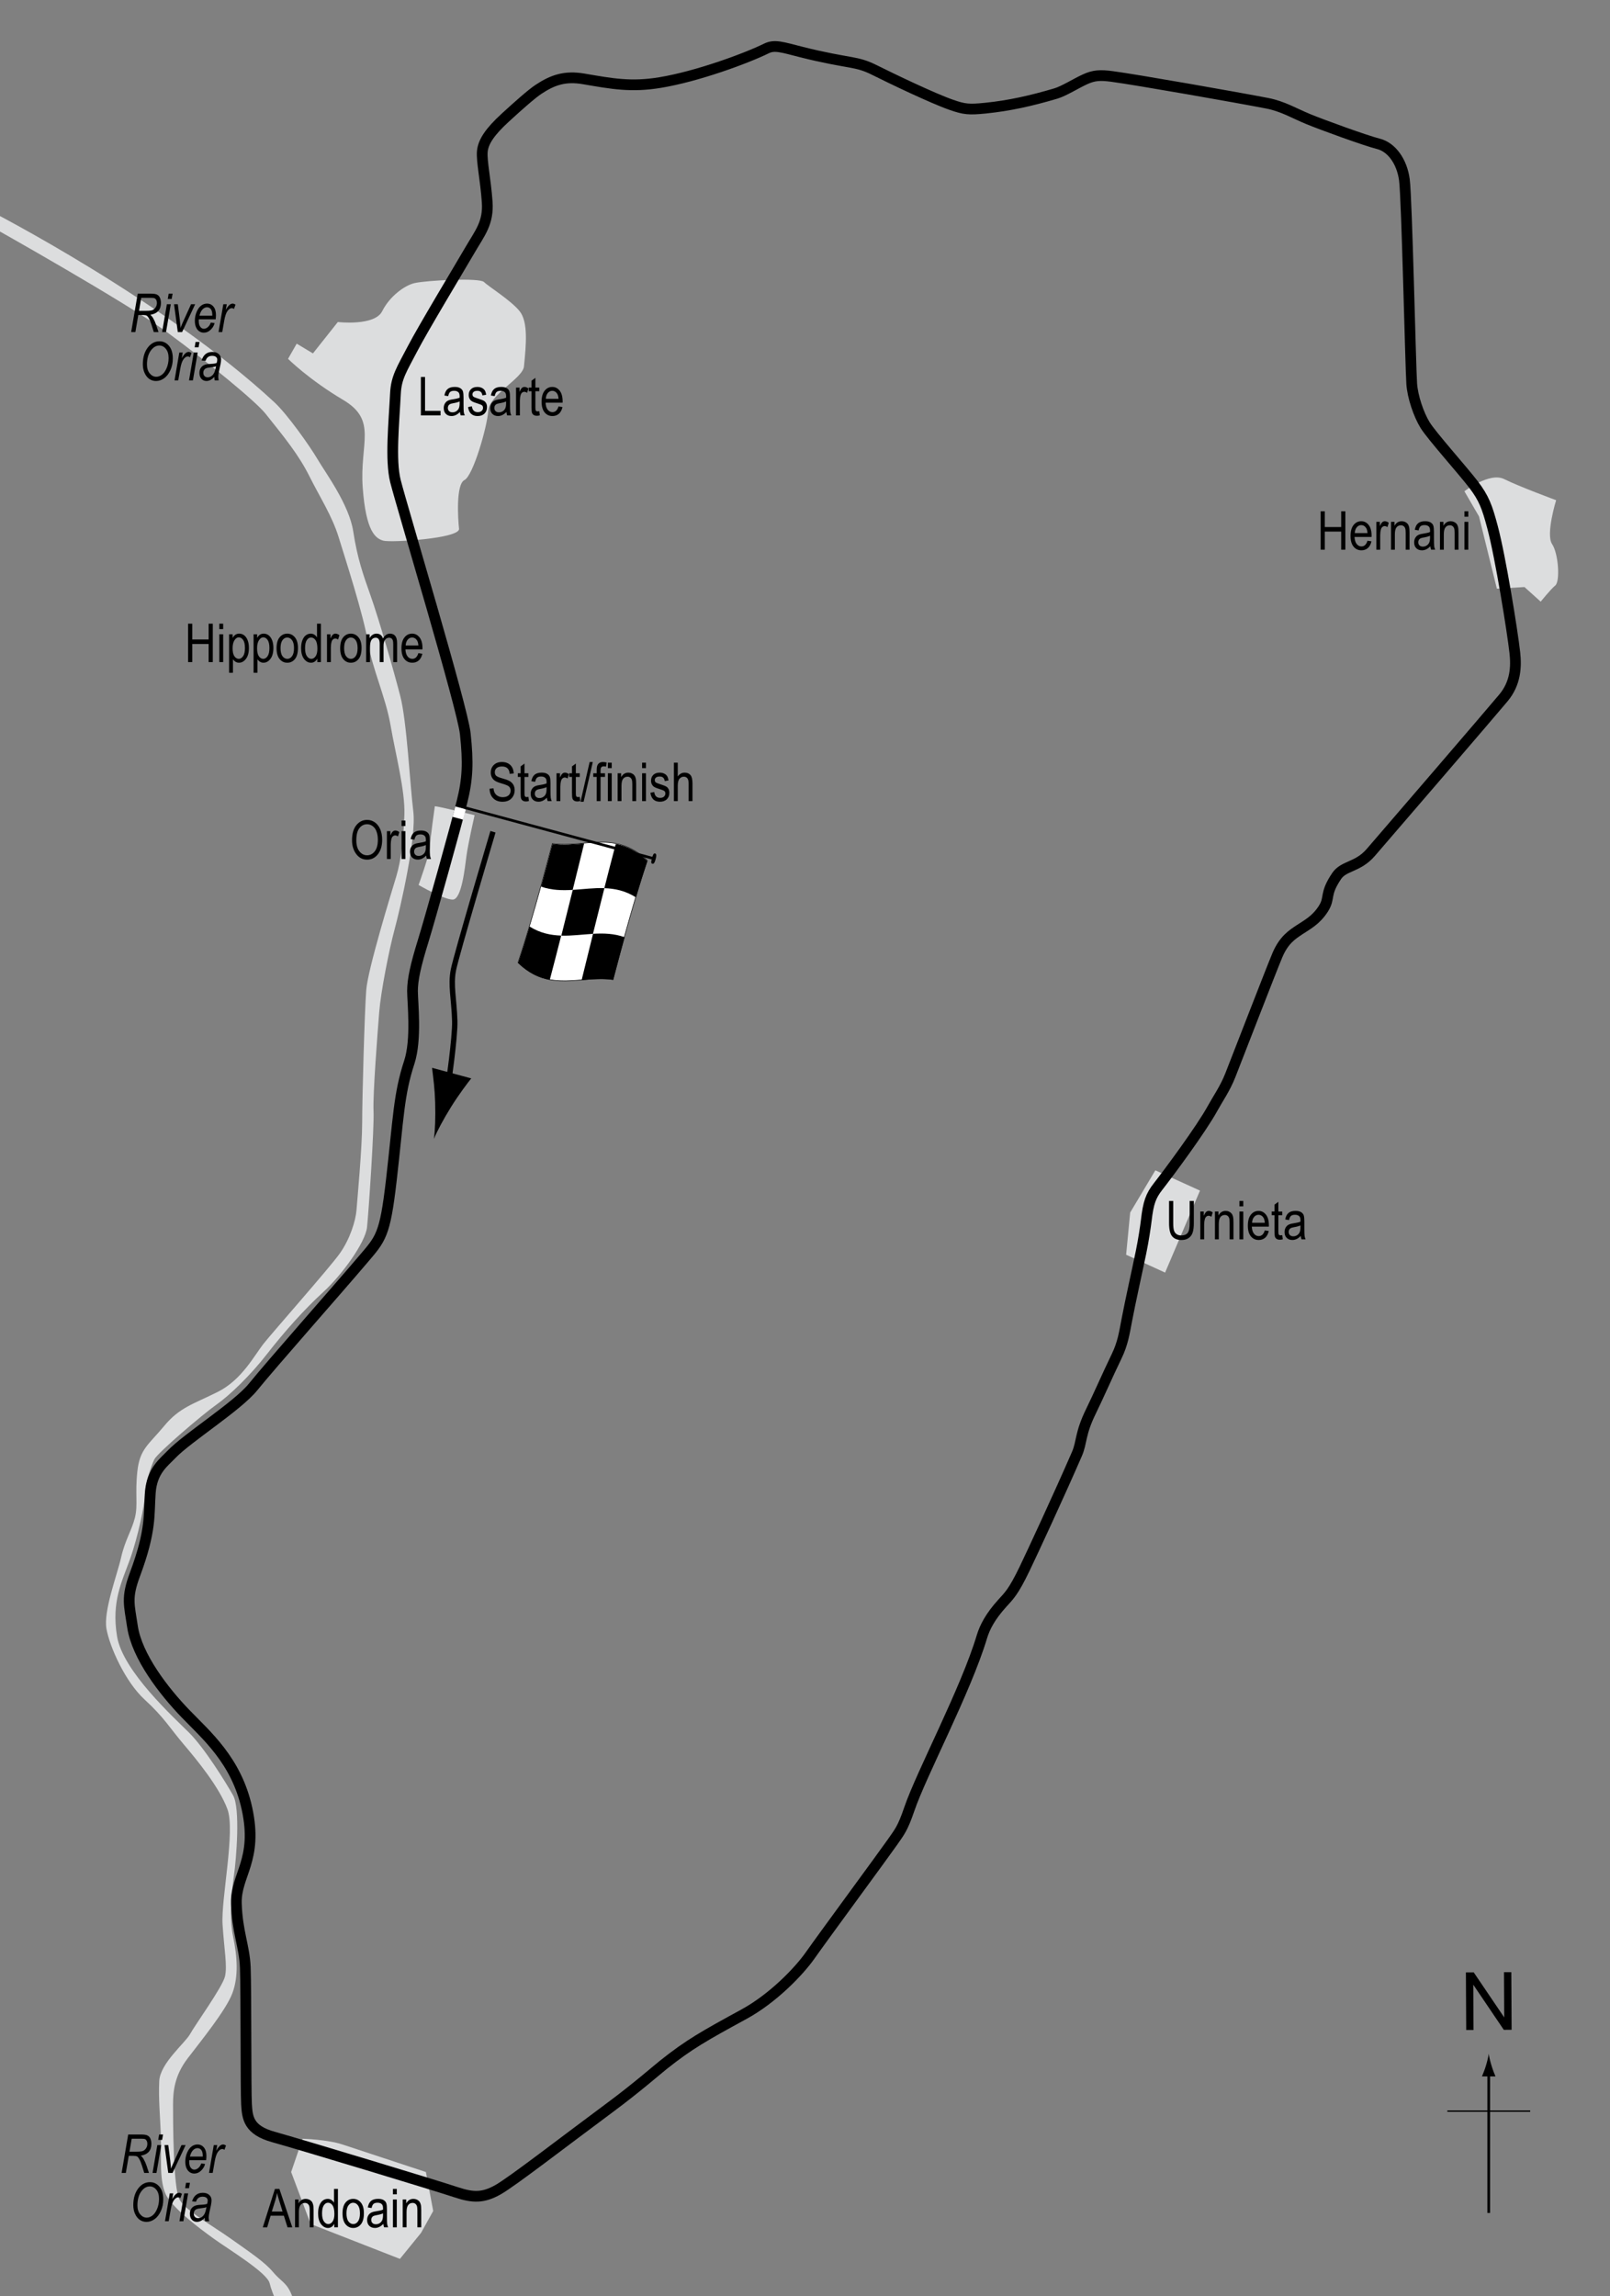 <?xml version="1.0" encoding="utf-8"?>
<!-- Generator: Adobe Illustrator 14.0.0, SVG Export Plug-In . SVG Version: 6.00 Build 43363)  -->
<!DOCTYPE svg PUBLIC "-//W3C//DTD SVG 1.1//EN" "http://www.w3.org/Graphics/SVG/1.1/DTD/svg11.dtd">
<svg version="1.1" xmlns="http://www.w3.org/2000/svg" xmlns:xlink="http://www.w3.org/1999/xlink" x="0px" y="0px" width="300px"
	 height="427.799px" viewBox="0 0 300 427.799" enable-background="new 0 0 300 427.799" xml:space="preserve">
<rect x="0" y="0" width="300" height="427.799" fill="#808080" stroke="none"/>
<g id="Towns">
	<path fill="#DCDDDE" d="M77.267,52.741c2.362-0.524,12.1-1.007,12.907-0.201c0.806,0.807,5.041,3.428,6.655,5.445
		c1.613,2.016,1.21,6.251,0.806,10.285c-0.224,2.244-6.453,5.244-6.655,8.269c-0.201,3.025-2.823,12.1-4.436,12.907
		c-1.614,0.806-1.209,7.259-1.008,9.075c0.202,1.815-12.706,2.622-14.117,2.218c-1.412-0.403-3.227-1.613-3.832-9.882
		c-0.605-8.268,2.823-12.503-3.63-16.335c-6.453-3.832-10.285-7.663-10.285-7.663l1.613-2.824l3.025,1.815l4.639-5.849
		c0,0,6.855,0.807,8.268-2.016C72.629,55.162,75.452,53.145,77.267,52.741z"/>
	<path fill="#DCDDDE" d="M81.024,150.222c0.604,0,7.411,1.664,7.411,1.664s-1.209,5.294-1.512,7.563
		c-0.302,2.269-0.907,8.167-2.571,8.167c-1.664,0-6.353-2.722-6.353-2.722s2.118-5.899,2.118-7.109
		C80.116,156.575,81.024,150.222,81.024,150.222z"/>
	<path fill="#DCDDDE" d="M56.37,398.499c0,0,4.689,0.151,7.411,1.06c2.722,0.906,15.579,5.142,15.579,5.142l1.361,7.26l-2.269,4.084
		l-3.933,4.84l-16.638-6.504l-3.63-9.68L56.37,398.499z"/>
	<polygon fill="#DCDDDE" points="215.283,218.059 210.594,225.923 209.837,233.788 217.098,237.115 223.602,221.84 	"/>
	<path fill="#DCDDDE" d="M272.871,91.537c0,0,4.688-3.63,7.411-2.269c2.722,1.361,9.681,3.932,9.681,3.932s-1.967,6.353-0.757,8.168
		c1.211,1.815,1.512,6.957,0.604,7.713c-0.908,0.756-2.722,3.025-2.722,3.025l-3.024-2.723l-5.144,0.303l-3.328-13.462
		L272.871,91.537z"/>
</g>
<g id="Water">
	<path fill="#DCDDDE" d="M-1.807,39.308l0.333,3c0,0,25.189,14.143,32.761,19.71c7.804,5.74,16.357,12.771,18.2,15.075
		c3.63,4.538,6.202,7.713,8.168,11.646c1.966,3.933,4.235,7.411,5.445,11.344c1.21,3.933,4.689,14.671,5.445,19.511
		c0.756,4.84,3.328,10.285,4.235,15.579c0.907,5.294,2.723,12.1,2.571,16.638c-0.152,4.538-0.605,8.47-1.513,11.495
		s-5.294,17.242-5.596,21.175c-0.302,3.933-0.756,19.965-0.756,24.653s-0.908,14.368-1.059,16.336
		c-0.151,1.966-1.21,5.444-3.176,8.167c-1.966,2.722-12.251,14.368-14.066,16.638c-1.815,2.269-4.083,6.806-8.621,9.074
		c-4.538,2.27-7.109,2.874-9.983,6.354c-2.874,3.479-4.538,4.234-4.991,8.469c-0.454,4.236,0.151,6.202-0.454,8.622
		c-0.605,2.42-1.815,4.084-2.572,7.411c-0.756,3.328-3.328,9.982-2.723,13.311c0.604,3.327,3.479,9.831,7.109,13.158
		c3.63,3.328,4.689,5.294,7.26,8.318c2.571,3.025,6.655,8.017,8.167,12.101c1.512,4.084-1.21,16.788-0.907,21.478
		c0.302,4.688,0.907,7.714,0.453,9.68c-0.453,1.966-5.596,9.075-6.503,10.739c-0.908,1.664-5.597,5.445-5.748,8.771
		c-0.151,3.328,0.151,6.354,0.303,10.135c0.151,3.781-0.454,8.923,1.21,11.495c1.664,2.57,5.898,5.747,8.621,7.713
		c2.723,1.967,9.983,6.353,10.436,8.318c0.454,1.967,2.118,5.327,2.118,5.327h3.025c0,0-0.152-0.939-1.059-3.209
		c-0.908-2.269-1.966-2.42-3.479-4.235c-1.513-1.814-4.235-3.63-7.865-6.201c-3.63-2.57-8.318-5.143-9.529-7.26
		c-1.21-2.117-1.21-15.125-1.21-17.696s0.302-5.444,2.723-8.621c2.419-3.177,7.108-8.924,8.319-12.1
		c1.21-3.177,0.907-6.958,0.151-10.588s-0.302-8.167,0.151-11.344c0.454-3.177,1.21-12.555-0.151-14.974
		c-1.361-2.42-5.294-8.772-8.167-11.646c-2.874-2.873-12.403-11.495-13.461-17.998c-1.059-6.505,0.907-10.135,2.42-14.369
		c1.512-4.235,2.722-10.219,2.722-11.646c0-2.117,1.21-5.747,1.815-6.958c0.605-1.21,8.924-8.318,11.496-10.133
		c2.571-1.815,6.352-5.445,9.529-9.529c3.176-4.083,6.957-8.319,10.436-11.494c3.479-3.177,7.865-9.227,8.167-12.101
		c0.303-2.874,1.362-18.604,1.21-21.629c-0.151-3.025,0.756-14.671,1.059-18.452s1.815-11.496,2.874-15.428
		c1.059-3.933,4.083-17.091,3.479-21.932c-0.605-4.84-1.21-16.789-2.42-21.477c-1.21-4.689-3.933-14.218-5.596-18.906
		c-1.293-3.643-2.42-6.806-3.176-11.798c-0.756-4.991-5.143-10.89-6.655-13.461c-1.513-2.571-5.66-8.398-8.017-10.587
		C30.693,55.975-1.807,39.308-1.807,39.308z"/>
</g>
<g id="Circuit">
	<path fill="none" stroke="#000000" stroke-width="2" d="M94.106,21.962c2.452-2.254,4.942-4.455,6.202-5.294
		c2.723-1.815,5.028-2.556,8.47-1.966c5.294,0.907,8.812,1.572,14.217,0.681c6.882-1.134,15.957-4.462,19.814-6.353
		c1.517-0.744,2.841-0.271,6.58,0.681c4.159,1.059,7.411,1.588,9.075,1.891c1.663,0.302,2.797,0.604,4.461,1.437
		c3.269,1.635,10.891,5.294,14.369,6.504c2.395,0.833,3.249,0.921,6.353,0.605c4.461-0.454,8.471-1.361,13.083-2.722
		c1.514-0.447,3.781-1.891,5.445-2.647s2.786-0.833,5.067-0.529c4.537,0.604,23.443,3.933,28.888,4.991
		c2.916,0.567,5.067,1.891,7.639,2.949c2.57,1.059,10.663,4.008,13.083,4.613c2.42,0.604,4.386,3.251,4.84,6.73
		s1.135,34.561,1.361,37.964c0.16,2.415,1.286,5.747,2.495,7.713c1.21,1.966,7.033,8.47,9,11.042
		c1.966,2.571,2.553,4.184,3.554,7.94c1.513,5.672,3.706,19.36,4.159,23.368c0.307,2.71,0.151,5.748-2.117,8.47
		s-20.271,23.658-24.729,28.813c-2.419,2.797-5.017,2.403-6.352,4.386c-2.346,3.479-1.135,4.008-2.496,6.126
		c-1.361,2.117-3.024,2.949-4.387,3.857c-1.361,0.907-2.948,1.891-4.159,4.764c-1.21,2.874-6.957,17.772-8.772,22.385
		c-0.968,2.458-2.316,4.36-3.328,6.202c-2.117,3.856-8.146,11.98-10.133,14.52c-1.361,1.739-1.815,3.025-2.193,6.277
		c-0.144,1.229-0.53,3.772-0.983,5.974c-0.78,3.796-1.958,8.999-2.646,12.629c-0.465,2.452-0.756,4.387-1.891,6.731
		c-1.739,3.595-3.363,7.355-4.764,10.209c-2.118,4.312-1.664,5.747-2.647,8.017c-3.267,7.536-8.427,18.651-9.756,21.401
		c-2.117,4.387-2.874,4.992-4.234,6.504c-2.118,2.354-3.167,4.335-3.706,6.126c-3.025,10.058-11.268,25.485-13.536,32.141
		c-1.252,3.67-1.815,4.235-3.177,6.201s-13.159,17.998-15.276,21.023s-6.976,8.043-12.327,10.966
		c-7.336,4.008-10.209,5.597-15.05,9.453c-1.117,0.888-5.084,4.346-9.832,7.865c-8.772,6.503-18.434,13.988-21.023,15.427
		c-2.677,1.488-4.538,1.513-7.714,0.454c-3.813-1.271-28.586-8.772-34.106-10.317c-4.597-1.287-4.84-3.521-4.991-6.093
		c-0.152-2.572-0.059-21.101-0.228-25.486c-0.151-3.933-1.512-6.654-1.663-11.948c-0.152-5.294,4.088-8.059,1.966-17.697
		c-1.966-8.923-7.563-13.612-11.496-17.695c-3.933-4.084-8.999-10.587-9.831-16.184c-0.611-4.107-1.167-5.332,0.454-9.681
		c3.101-8.318,2.571-11.191,2.874-15.276c0.302-4.083,2.528-5.634,3.933-7.107c2.949-3.102,12.251-8.925,15.201-12.555
		c3.663-4.509,15.417-17.78,20.418-23.671c3.403-4.008,4.16-4.462,5.369-14.973c1.323-11.5,1.362-15.882,3.328-21.856
		c1.409-4.286,0.604-11.192,0.604-13.31s0.605-4.84,1.966-9.227c1.361-4.387,6.201-21.78,7.26-26.015
		c1.059-4.235,1.188-7.272,0.605-12.706c-0.53-4.916-11.722-41.972-13.008-47.039c-0.993-3.912-0.273-10.895,0-16.335
		c0.151-3.025,1.21-4.538,3.176-8.319s8.621-14.822,10.739-18.452c1.84-3.157,3.455-5.001,3.176-8.924
		c-0.302-4.235-1.059-7.563-0.907-9.377C90.023,26.424,91.309,24.533,94.106,21.962z"/>
</g>
<g id="Startline">
	<line fill="none" stroke="#FFFFFF" stroke-width="2" x1="84.579" y1="151.225" x2="86.547" y2="151.756"/>
</g>
<g id="Flag_x2C__North">
	<g>
		<g>
			<path fill="#FFFFFF" stroke="#000000" stroke-width="0.1" d="M96.528,179.356c2.131-6.416,4.261-14.024,6.392-22.191
				c5.895,0.863,11.79-2.552,17.684,3.156c-2.131,6.417-4.262,14.025-6.393,22.192C108.316,181.649,102.422,185.063,96.528,179.356z
				"/>
			<path d="M112.609,165.489c0.71-2.803,1.42-5.562,2.13-8.252c1.965,0.376,3.93,1.273,5.895,3.185
				c-0.71,2.135-1.421,4.403-2.132,6.781C116.538,165.96,114.573,165.555,112.609,165.489z"/>
			<path d="M100.821,165.198c0.71-2.578,1.421-5.241,2.131-7.965c1.965,0.283,3.929,0.093,5.894-0.073
				c-0.711,2.887-1.422,5.777-2.133,8.646C104.749,165.924,102.785,165.887,100.821,165.198z"/>
			<path d="M104.596,174.331c0.71-2.806,1.42-5.656,2.131-8.526c1.965-0.119,3.93-0.393,5.895-0.325
				c-0.71,2.802-1.421,5.649-2.132,8.518C108.525,174.112,106.561,174.389,104.596,174.331z"/>
			<path d="M96.545,179.431c0.71-2.141,1.421-4.414,2.131-6.796c1.965,1.229,3.93,1.626,5.895,1.686
				c-0.71,2.805-1.421,5.566-2.132,8.26C100.474,182.213,98.51,181.328,96.545,179.431z"/>
			<path d="M108.373,182.633c0.71-2.888,1.421-5.777,2.131-8.645c1.964-0.114,3.928-0.065,5.893,0.644
				c-0.71,2.571-1.421,5.228-2.131,7.949C112.301,182.283,110.337,182.466,108.373,182.633z"/>
		</g>
	</g>
	<line fill="#FFFFFF" stroke="#000000" stroke-width="0.5" x1="122.049" y1="160.042" x2="86.551" y2="150.473"/>
	<path d="M121.552,160.927c-0.188-0.051-0.297-0.162-0.068-1.012c0.231-0.85,0.391-0.94,0.58-0.889
		c0.188,0.052,0.33,0.222,0.098,1.072C121.935,160.948,121.741,160.979,121.552,160.927z"/>
	<g>
		<path fill="none" stroke="#000000" d="M91.86,154.975c0,0-6.815,22.908-7.375,25.75s0.125,5.375,0.25,9.5
			c0.092,3.039-1.244,12.168-1.244,12.168"/>
		<path d="M81.085,205.412c-0.079-2.587-0.323-4.323-0.576-6.452l7.304,1.971c-0.51,0.6-2.375,3.09-3.743,5.287
			c-1.465,2.354-2.624,4.536-3.219,5.99C81.068,210.652,81.167,208.184,81.085,205.412z"/>
	</g>
	<g>
		<g>
			<g>
				<line fill="none" stroke="#000000" stroke-width="0.5" x1="277.401" y1="412.327" x2="277.401" y2="386.044"/>
				<path d="M276.888,384.863c-0.249,0.827-0.479,1.364-0.746,2.027h2.522c-0.113-0.237-0.496-1.2-0.746-2.027
					c-0.268-0.885-0.449-1.687-0.516-2.207C277.338,383.177,277.155,383.979,276.888,384.863z"/>
			</g>
		</g>
	</g>
	<line fill="none" stroke="#000000" stroke-width="0.25" x1="269.695" y1="393.353" x2="285.131" y2="393.353"/>
	<g>
		<path d="M273.207,378.244l-0.058-10.737l1.458-0.008l5.685,8.399l-0.045-8.43l1.362-0.008l0.058,10.738l-1.458,0.008l-5.685-8.408
			l0.045,8.438L273.207,378.244z"/>
	</g>
</g>
<g id="Labels">
	<g>
		<path d="M91.226,146.96l0.732-0.078c0.039,0.394,0.128,0.701,0.266,0.92s0.336,0.396,0.593,0.53s0.547,0.2,0.869,0.2
			c0.462,0,0.821-0.113,1.077-0.338c0.255-0.226,0.383-0.519,0.383-0.88c0-0.211-0.046-0.396-0.139-0.553
			c-0.093-0.158-0.233-0.287-0.42-0.388c-0.187-0.101-0.592-0.243-1.213-0.427c-0.553-0.165-0.947-0.33-1.182-0.496
			s-0.417-0.377-0.547-0.632s-0.195-0.544-0.195-0.867c0-0.58,0.187-1.053,0.562-1.421s0.879-0.552,1.514-0.552
			c0.436,0,0.818,0.086,1.145,0.259s0.581,0.42,0.762,0.742s0.277,0.702,0.291,1.138l-0.747,0.068
			c-0.039-0.465-0.178-0.811-0.417-1.035s-0.575-0.337-1.008-0.337c-0.439,0-0.775,0.099-1.006,0.295s-0.347,0.452-0.347,0.764
			c0,0.29,0.084,0.514,0.254,0.674c0.169,0.159,0.55,0.321,1.142,0.484c0.579,0.16,0.986,0.299,1.22,0.417
			c0.358,0.183,0.628,0.423,0.811,0.721c0.183,0.298,0.274,0.653,0.274,1.066c0,0.41-0.096,0.783-0.288,1.119
			c-0.192,0.337-0.453,0.593-0.784,0.769c-0.331,0.175-0.729,0.263-1.194,0.263c-0.726,0-1.305-0.218-1.736-0.654
			S91.242,147.706,91.226,146.96z"/>
		<path d="M98.457,148.479l0.098,0.776c-0.199,0.052-0.377,0.078-0.537,0.078c-0.25,0-0.453-0.05-0.605-0.149
			s-0.258-0.235-0.315-0.408s-0.085-0.516-0.085-1.03v-2.983h-0.527v-0.684h0.527v-1.284l0.718-0.527v1.812h0.728v0.684h-0.728
			v3.032c0,0.28,0.021,0.46,0.063,0.542c0.062,0.117,0.177,0.176,0.347,0.176C98.221,148.513,98.327,148.502,98.457,148.479z"/>
		<path d="M101.904,148.625c-0.241,0.25-0.492,0.439-0.752,0.566s-0.531,0.19-0.811,0.19c-0.443,0-0.796-0.133-1.06-0.4
			s-0.396-0.626-0.396-1.079c0-0.299,0.062-0.565,0.186-0.796s0.293-0.412,0.508-0.542s0.541-0.226,0.977-0.288
			c0.586-0.086,1.016-0.188,1.289-0.308l0.005-0.225c0-0.355-0.063-0.604-0.19-0.747c-0.179-0.208-0.454-0.313-0.825-0.313
			c-0.335,0-0.586,0.07-0.752,0.208c-0.166,0.139-0.288,0.4-0.366,0.783l-0.708-0.117c0.101-0.557,0.305-0.962,0.613-1.216
			s0.748-0.381,1.321-0.381c0.446,0,0.796,0.084,1.05,0.251s0.414,0.375,0.481,0.623s0.1,0.609,0.1,1.084v1.172
			c0,0.82,0.016,1.337,0.046,1.55s0.092,0.421,0.183,0.623h-0.752C101.976,149.086,101.927,148.873,101.904,148.625z
			 M101.846,146.663c-0.264,0.13-0.656,0.241-1.177,0.332c-0.303,0.052-0.514,0.111-0.635,0.178s-0.214,0.161-0.281,0.283
			s-0.1,0.263-0.1,0.422c0,0.248,0.077,0.445,0.229,0.593s0.365,0.222,0.635,0.222c0.257,0,0.491-0.067,0.701-0.2
			s0.367-0.312,0.471-0.535s0.156-0.548,0.156-0.974V146.663z"/>
		<path d="M103.696,149.265v-5.186h0.649v0.786c0.166-0.365,0.318-0.606,0.457-0.725s0.294-0.178,0.466-0.178
			c0.241,0,0.487,0.094,0.737,0.283l-0.244,0.815c-0.179-0.127-0.353-0.19-0.522-0.19c-0.153,0-0.293,0.054-0.42,0.161
			s-0.216,0.257-0.269,0.449c-0.091,0.335-0.137,0.692-0.137,1.069v2.715H103.696z"/>
		<path d="M108.027,148.479l0.098,0.776c-0.199,0.052-0.377,0.078-0.537,0.078c-0.25,0-0.453-0.05-0.605-0.149
			s-0.258-0.235-0.315-0.408s-0.085-0.516-0.085-1.03v-2.983h-0.527v-0.684h0.527v-1.284l0.718-0.527v1.812h0.728v0.684H107.3v3.032
			c0,0.28,0.021,0.46,0.063,0.542c0.062,0.117,0.177,0.176,0.347,0.176C107.792,148.513,107.897,148.502,108.027,148.479z"/>
		<path d="M108.17,149.382l1.701-7.397h0.586l-1.706,7.397H108.17z"/>
		<path d="M111.187,149.265v-4.502h-0.64v-0.684h0.64v-0.552c0-0.407,0.042-0.712,0.127-0.916c0.084-0.204,0.214-0.359,0.389-0.466
			c0.174-0.107,0.394-0.161,0.658-0.161c0.206,0,0.431,0.031,0.676,0.093l-0.107,0.762c-0.15-0.033-0.292-0.049-0.425-0.049
			c-0.215,0-0.369,0.056-0.461,0.168s-0.139,0.326-0.139,0.642v0.479h0.83v0.684h-0.83v4.502H111.187z"/>
		<path d="M113.267,143.118v-1.011h0.718v1.011H113.267z M113.267,149.265v-5.186h0.718v5.186H113.267z"/>
		<path d="M115.088,149.265v-5.186h0.649v0.732c0.156-0.285,0.347-0.498,0.573-0.638c0.226-0.141,0.485-0.211,0.777-0.211
			c0.228,0,0.438,0.045,0.631,0.134s0.349,0.207,0.468,0.352s0.207,0.333,0.266,0.564s0.088,0.586,0.088,1.064v3.188h-0.718v-3.158
			c0-0.381-0.033-0.66-0.098-0.836c-0.065-0.176-0.167-0.312-0.305-0.408s-0.299-0.144-0.481-0.144c-0.345,0-0.62,0.129-0.825,0.386
			s-0.308,0.699-0.308,1.325v2.835H115.088z"/>
		<path d="M119.648,143.118v-1.011h0.718v1.011H119.648z M119.648,149.265v-5.186h0.718v5.186H119.648z"/>
		<path d="M121.191,147.712l0.718-0.137c0.042,0.366,0.158,0.638,0.346,0.817c0.188,0.178,0.438,0.267,0.75,0.267
			c0.312,0,0.553-0.077,0.723-0.232s0.256-0.351,0.256-0.588c0-0.205-0.073-0.365-0.22-0.479c-0.101-0.078-0.345-0.176-0.732-0.293
			c-0.56-0.172-0.934-0.319-1.123-0.439s-0.335-0.282-0.439-0.483s-0.156-0.431-0.156-0.688c0-0.443,0.142-0.802,0.425-1.079
			s0.675-0.415,1.177-0.415c0.316,0,0.593,0.057,0.833,0.171s0.422,0.267,0.549,0.459s0.215,0.467,0.264,0.825l-0.703,0.117
			c-0.065-0.566-0.373-0.85-0.923-0.85c-0.313,0-0.545,0.063-0.698,0.187c-0.153,0.125-0.229,0.285-0.229,0.479
			c0,0.191,0.073,0.342,0.22,0.453c0.088,0.064,0.349,0.168,0.783,0.311c0.596,0.189,0.982,0.34,1.157,0.453s0.312,0.266,0.409,0.46
			c0.097,0.194,0.146,0.425,0.146,0.692c0,0.496-0.157,0.897-0.471,1.203c-0.314,0.307-0.743,0.46-1.287,0.46
			C121.945,149.382,121.354,148.826,121.191,147.712z"/>
		<path d="M125.571,149.265v-7.158h0.718v2.568c0.169-0.238,0.36-0.416,0.574-0.535s0.448-0.178,0.706-0.178
			c0.453,0,0.81,0.144,1.072,0.432s0.393,0.816,0.393,1.584v3.286h-0.718v-3.286c0-0.449-0.08-0.771-0.239-0.967
			s-0.379-0.293-0.659-0.293c-0.313,0-0.579,0.125-0.798,0.376s-0.33,0.695-0.33,1.333v2.837H125.571z"/>
	</g>
	<g>
		<path d="M65.595,156.565c0-1.221,0.269-2.159,0.806-2.815s1.206-0.984,2.007-0.984c0.518,0,0.99,0.146,1.416,0.439
			s0.764,0.719,1.013,1.277s0.374,1.223,0.374,1.995c0,1.061-0.241,1.925-0.723,2.593c-0.531,0.736-1.226,1.104-2.085,1.104
			c-0.866,0-1.563-0.377-2.09-1.133C65.834,158.357,65.595,157.532,65.595,156.565z M66.396,156.577
			c0,0.883,0.194,1.568,0.583,2.055c0.389,0.487,0.862,0.73,1.418,0.73c0.57,0,1.047-0.246,1.433-0.738
			c0.386-0.492,0.579-1.215,0.579-2.17c0-0.616-0.099-1.167-0.298-1.652c-0.153-0.371-0.383-0.668-0.691-0.892
			s-0.644-0.335-1.008-0.335c-0.586,0-1.068,0.244-1.448,0.733S66.396,155.554,66.396,156.577z"/>
		<path d="M72.094,160.051v-5.186h0.649v0.786c0.166-0.365,0.318-0.606,0.457-0.725s0.294-0.178,0.466-0.178
			c0.241,0,0.487,0.094,0.737,0.283l-0.244,0.815c-0.179-0.127-0.353-0.19-0.522-0.19c-0.153,0-0.293,0.054-0.42,0.161
			s-0.216,0.257-0.269,0.449c-0.091,0.335-0.137,0.692-0.137,1.069v2.715H72.094z"/>
		<path d="M74.823,153.904v-1.011h0.718v1.011H74.823z M74.823,160.051v-5.186h0.718v5.186H74.823z"/>
		<path d="M79.413,159.412c-0.241,0.25-0.492,0.439-0.752,0.566s-0.531,0.19-0.811,0.19c-0.443,0-0.796-0.133-1.06-0.4
			s-0.396-0.626-0.396-1.079c0-0.299,0.062-0.565,0.186-0.796s0.293-0.412,0.508-0.542s0.541-0.226,0.977-0.288
			c0.586-0.086,1.016-0.188,1.289-0.308l0.005-0.225c0-0.355-0.063-0.604-0.19-0.747c-0.179-0.208-0.454-0.313-0.825-0.313
			c-0.335,0-0.586,0.07-0.752,0.208c-0.166,0.139-0.288,0.4-0.366,0.783l-0.708-0.117c0.101-0.557,0.305-0.962,0.613-1.216
			s0.748-0.381,1.321-0.381c0.446,0,0.796,0.084,1.05,0.251s0.414,0.375,0.481,0.623s0.1,0.609,0.1,1.084v1.172
			c0,0.82,0.016,1.337,0.046,1.55s0.092,0.421,0.183,0.623H79.56C79.485,159.872,79.436,159.659,79.413,159.412z M79.354,157.449
			c-0.264,0.13-0.656,0.241-1.177,0.332c-0.303,0.052-0.514,0.111-0.635,0.178s-0.214,0.161-0.281,0.283s-0.1,0.263-0.1,0.422
			c0,0.248,0.077,0.445,0.229,0.593s0.365,0.222,0.635,0.222c0.257,0,0.491-0.067,0.701-0.2s0.367-0.312,0.471-0.535
			s0.156-0.548,0.156-0.974V157.449z"/>
	</g>
	<g>
		<path d="M24.44,61.871l1.226-7.158h2.433c0.527,0,0.907,0.057,1.14,0.171s0.405,0.282,0.518,0.503
			c0.154,0.299,0.231,0.656,0.231,1.069c0,0.622-0.164,1.116-0.492,1.482c-0.328,0.366-0.82,0.604-1.476,0.715
			c0.218,0.195,0.386,0.398,0.506,0.609c0.234,0.412,0.421,0.832,0.563,1.259l0.445,1.35h-0.878l-0.415-1.333
			c-0.158-0.511-0.334-0.939-0.529-1.284c-0.125-0.225-0.255-0.375-0.391-0.449s-0.355-0.112-0.659-0.112h-0.891l-0.544,3.179H24.44
			z M25.905,57.916h1.061c0.588,0,0.988-0.022,1.2-0.066c0.211-0.044,0.396-0.13,0.554-0.259c0.158-0.128,0.284-0.292,0.376-0.491
			s0.139-0.418,0.139-0.659c0-0.218-0.039-0.401-0.117-0.549s-0.176-0.25-0.294-0.308s-0.327-0.085-0.626-0.085h-1.878
			L25.905,57.916z"/>
		<path d="M30.207,61.871l0.888-5.186h0.729l-0.888,5.186H30.207z M31.261,55.714l0.171-1.001h0.728l-0.171,1.001H31.261z"/>
		<path d="M33.13,61.871l-0.701-5.186h0.704l0.367,2.856c0.039,0.325,0.088,0.835,0.146,1.528c0.14-0.371,0.319-0.793,0.537-1.265
			l1.415-3.12h0.767l-2.431,5.186H33.13z"/>
		<path d="M39.279,60.108l0.708,0.088c-0.117,0.505-0.39,0.944-0.816,1.318c-0.355,0.315-0.751,0.474-1.188,0.474
			c-0.31,0-0.592-0.084-0.846-0.252c-0.254-0.167-0.456-0.418-0.606-0.752c-0.15-0.333-0.225-0.731-0.225-1.193
			c0-0.609,0.115-1.177,0.344-1.704s0.51-0.912,0.842-1.155s0.692-0.364,1.079-0.364c0.492,0,0.893,0.187,1.204,0.562
			s0.466,0.903,0.466,1.587c0,0.254-0.018,0.514-0.053,0.781h-3.14c-0.01,0.104-0.015,0.196-0.015,0.277
			c0,0.487,0.093,0.856,0.279,1.108c0.187,0.251,0.411,0.377,0.672,0.377c0.249,0,0.493-0.099,0.733-0.297
			C38.958,60.767,39.145,60.481,39.279,60.108z M37.165,58.824h2.392v-0.181c0-0.464-0.091-0.812-0.274-1.043
			c-0.183-0.231-0.416-0.348-0.7-0.348c-0.306,0-0.588,0.131-0.844,0.392C37.484,57.905,37.292,58.298,37.165,58.824z"/>
		<path d="M40.723,61.871l0.888-5.186h0.644l-0.181,1.06c0.425-0.785,0.851-1.177,1.279-1.177c0.146,0,0.324,0.063,0.535,0.19
			l-0.297,0.82c-0.126-0.111-0.26-0.166-0.399-0.166c-0.266,0-0.531,0.175-0.795,0.525s-0.472,0.968-0.622,1.853l-0.363,2.08H40.723
			z"/>
		<path d="M26.615,67.873c0-1.312,0.327-2.376,0.981-3.193c0.583-0.726,1.292-1.089,2.129-1.089c0.703,0,1.292,0.283,1.765,0.85
			s0.71,1.354,0.71,2.363c0,0.811-0.155,1.546-0.464,2.204c-0.309,0.66-0.7,1.155-1.172,1.487s-0.968,0.498-1.489,0.498
			c-0.453,0-0.86-0.12-1.223-0.361s-0.66-0.605-0.891-1.094S26.615,68.495,26.615,67.873z M27.387,67.92
			c0,0.694,0.172,1.248,0.517,1.661c0.345,0.414,0.752,0.621,1.224,0.621c0.357,0,0.709-0.132,1.056-0.396
			c0.346-0.265,0.638-0.679,0.875-1.244s0.356-1.182,0.356-1.85c0-0.724-0.168-1.293-0.505-1.708s-0.744-0.623-1.222-0.623
			c-0.553,0-1.05,0.272-1.492,0.816C27.657,65.866,27.387,66.773,27.387,67.92z"/>
		<path d="M32.522,70.871l0.888-5.186h0.644l-0.181,1.06c0.425-0.784,0.851-1.177,1.279-1.177c0.146,0,0.324,0.063,0.535,0.19
			l-0.297,0.82c-0.126-0.11-0.26-0.166-0.399-0.166c-0.266,0-0.531,0.175-0.795,0.524c-0.264,0.351-0.472,0.968-0.622,1.854
			l-0.363,2.08H32.522z"/>
		<path d="M35.219,70.871l0.888-5.186h0.729l-0.888,5.186H35.219z M36.273,64.714l0.171-1.001h0.728l-0.171,1.001H36.273z"/>
		<path d="M39.934,70.227c-0.267,0.28-0.517,0.477-0.751,0.591s-0.472,0.171-0.712,0.171c-0.377,0-0.69-0.135-0.939-0.405
			c-0.249-0.271-0.373-0.638-0.373-1.104c0-0.332,0.073-0.622,0.219-0.869c0.146-0.247,0.352-0.437,0.616-0.569
			c0.265-0.131,0.643-0.209,1.135-0.231c0.416-0.022,0.701-0.047,0.855-0.073s0.287-0.065,0.396-0.117
			c0.069-0.247,0.104-0.449,0.104-0.605c0-0.217-0.083-0.391-0.247-0.521s-0.402-0.196-0.713-0.196
			c-0.626,0-1.033,0.313-1.219,0.938l-0.732-0.073c0.317-1.062,0.982-1.592,1.995-1.592c0.5,0,0.897,0.131,1.19,0.393
			c0.293,0.263,0.44,0.592,0.44,0.989c0,0.271-0.039,0.591-0.116,0.957l-0.279,1.283c-0.089,0.409-0.133,0.739-0.133,0.992
			c0,0.174,0.027,0.403,0.083,0.688h-0.744C39.972,70.708,39.947,70.493,39.934,70.227z M40.252,68.244
			c-0.182,0.085-0.491,0.149-0.925,0.195c-0.444,0.046-0.75,0.104-0.915,0.176c-0.166,0.071-0.295,0.181-0.388,0.327
			s-0.139,0.315-0.139,0.508c0,0.264,0.074,0.472,0.222,0.625s0.345,0.229,0.591,0.229c0.233,0,0.458-0.071,0.675-0.215
			s0.394-0.35,0.53-0.62S40.155,68.791,40.252,68.244z"/>
	</g>
	<g>
		<path d="M48.966,415.005l2.264-7.158h0.831l2.404,7.158h-0.889l-0.683-2.168h-2.47l-0.638,2.168H48.966z M50.65,412.065h2
			l-0.61-1.982c-0.189-0.608-0.327-1.104-0.415-1.484c-0.076,0.459-0.183,0.915-0.322,1.367L50.65,412.065z"/>
		<path d="M54.977,415.005v-5.186h0.649v0.732c0.156-0.285,0.347-0.497,0.573-0.639c0.226-0.141,0.485-0.211,0.777-0.211
			c0.228,0,0.438,0.045,0.631,0.134c0.193,0.09,0.349,0.207,0.468,0.352c0.119,0.146,0.207,0.333,0.266,0.564
			s0.088,0.586,0.088,1.064v3.188h-0.718v-3.157c0-0.382-0.033-0.66-0.098-0.836c-0.065-0.177-0.167-0.313-0.305-0.408
			c-0.138-0.097-0.299-0.145-0.481-0.145c-0.345,0-0.62,0.129-0.825,0.386c-0.205,0.258-0.308,0.699-0.308,1.325v2.835H54.977z"/>
		<path d="M62.291,415.005v-0.654c-0.13,0.251-0.298,0.442-0.503,0.573c-0.205,0.133-0.426,0.198-0.664,0.198
			c-0.501,0-0.935-0.237-1.301-0.71c-0.366-0.475-0.549-1.141-0.549-2c0-0.589,0.081-1.089,0.244-1.499s0.379-0.715,0.651-0.913
			s0.573-0.298,0.904-0.298c0.237,0,0.458,0.063,0.661,0.188c0.203,0.125,0.371,0.3,0.504,0.524v-2.568h0.728v7.158H62.291z
			 M60.011,412.417c0,0.671,0.116,1.169,0.349,1.494s0.504,0.488,0.814,0.488c0.306,0,0.571-0.156,0.796-0.469
			c0.225-0.313,0.337-0.784,0.337-1.416c0-0.726-0.112-1.256-0.337-1.589c-0.225-0.334-0.508-0.501-0.851-0.501
			c-0.303,0-0.563,0.16-0.782,0.481C60.12,411.227,60.011,411.73,60.011,412.417z"/>
		<path d="M63.824,412.412c0-0.896,0.188-1.57,0.564-2.026s0.852-0.684,1.428-0.684c0.566,0,1.04,0.228,1.421,0.684
			s0.571,1.113,0.571,1.973c0,0.931-0.187,1.624-0.562,2.08s-0.851,0.684-1.431,0.684c-0.57,0-1.044-0.229-1.423-0.687
			C64.014,413.979,63.824,413.304,63.824,412.412z M64.562,412.41c0,0.671,0.122,1.17,0.366,1.498
			c0.244,0.327,0.547,0.491,0.908,0.491c0.338,0,0.629-0.165,0.872-0.496s0.364-0.829,0.364-1.493c0-0.669-0.122-1.166-0.366-1.494
			c-0.244-0.327-0.547-0.491-0.908-0.491c-0.342,0-0.633,0.165-0.874,0.494S64.562,411.745,64.562,412.41z"/>
		<path d="M71.427,414.365c-0.241,0.251-0.492,0.439-0.752,0.566s-0.531,0.19-0.811,0.19c-0.443,0-0.796-0.134-1.06-0.4
			s-0.396-0.627-0.396-1.079c0-0.3,0.062-0.564,0.186-0.796s0.293-0.412,0.508-0.542s0.541-0.227,0.977-0.288
			c0.586-0.086,1.016-0.188,1.289-0.308l0.005-0.225c0-0.354-0.063-0.604-0.19-0.747c-0.179-0.208-0.454-0.313-0.825-0.313
			c-0.335,0-0.586,0.069-0.752,0.209c-0.166,0.139-0.288,0.399-0.366,0.782l-0.708-0.117c0.101-0.557,0.305-0.962,0.613-1.216
			s0.748-0.381,1.321-0.381c0.446,0,0.796,0.084,1.05,0.251c0.254,0.168,0.414,0.376,0.481,0.623s0.1,0.608,0.1,1.084v1.172
			c0,0.82,0.016,1.337,0.046,1.551c0.031,0.213,0.092,0.42,0.183,0.622h-0.752C71.499,414.826,71.45,414.612,71.427,414.365z
			 M71.368,412.402c-0.264,0.13-0.656,0.241-1.177,0.332c-0.303,0.052-0.514,0.111-0.635,0.178
			c-0.121,0.067-0.214,0.162-0.281,0.283c-0.067,0.123-0.1,0.264-0.1,0.423c0,0.247,0.077,0.445,0.229,0.593
			c0.153,0.148,0.365,0.223,0.635,0.223c0.257,0,0.491-0.066,0.701-0.2s0.367-0.312,0.471-0.534
			c0.104-0.224,0.156-0.548,0.156-0.975V412.402z"/>
		<path d="M73.219,408.857v-1.011h0.718v1.011H73.219z M73.219,415.005v-5.186h0.718v5.186H73.219z"/>
		<path d="M75.04,415.005v-5.186h0.649v0.732c0.156-0.285,0.347-0.497,0.573-0.639c0.226-0.141,0.485-0.211,0.777-0.211
			c0.228,0,0.438,0.045,0.631,0.134c0.193,0.09,0.349,0.207,0.468,0.352c0.119,0.146,0.207,0.333,0.266,0.564
			s0.088,0.586,0.088,1.064v3.188h-0.718v-3.157c0-0.382-0.033-0.66-0.098-0.836c-0.065-0.177-0.167-0.313-0.305-0.408
			c-0.138-0.097-0.299-0.145-0.481-0.145c-0.345,0-0.62,0.129-0.825,0.386c-0.205,0.258-0.308,0.699-0.308,1.325v2.835H75.04z"/>
	</g>
	<g>
		<path d="M221.675,223.766h0.776v4.136c0,0.693-0.067,1.263-0.202,1.706c-0.135,0.445-0.381,0.796-0.736,1.053
			c-0.356,0.257-0.81,0.386-1.358,0.386c-0.774,0-1.354-0.231-1.739-0.693c-0.386-0.462-0.578-1.279-0.578-2.451v-4.136h0.776v4.131
			c0,0.647,0.051,1.116,0.151,1.406s0.267,0.51,0.495,0.662c0.23,0.15,0.509,0.227,0.838,0.227c0.554,0,0.955-0.156,1.203-0.469
			c0.25-0.313,0.374-0.921,0.374-1.826V223.766z"/>
		<path d="M223.658,230.924v-5.186h0.649v0.786c0.166-0.364,0.318-0.606,0.457-0.726c0.138-0.118,0.293-0.178,0.466-0.178
			c0.241,0,0.486,0.095,0.737,0.283l-0.244,0.815c-0.179-0.127-0.354-0.19-0.522-0.19c-0.153,0-0.293,0.054-0.42,0.161
			s-0.217,0.257-0.269,0.449c-0.091,0.335-0.137,0.691-0.137,1.069v2.715H223.658z"/>
		<path d="M226.387,230.924v-5.186h0.649v0.732c0.156-0.285,0.347-0.497,0.572-0.639c0.227-0.141,0.485-0.211,0.778-0.211
			c0.227,0,0.438,0.045,0.631,0.135c0.193,0.089,0.35,0.206,0.468,0.352c0.119,0.145,0.207,0.332,0.266,0.563
			s0.088,0.586,0.088,1.064v3.188h-0.718v-3.157c0-0.382-0.032-0.66-0.098-0.836c-0.065-0.177-0.167-0.313-0.305-0.408
			c-0.139-0.097-0.299-0.145-0.481-0.145c-0.345,0-0.62,0.129-0.825,0.386c-0.205,0.258-0.308,0.699-0.308,1.325v2.835H226.387z"/>
		<path d="M230.948,224.776v-1.011h0.718v1.011H230.948z M230.948,230.924v-5.186h0.718v5.186H230.948z"/>
		<path d="M235.674,229.254l0.742,0.112c-0.124,0.554-0.348,0.971-0.672,1.253c-0.323,0.281-0.725,0.422-1.203,0.422
			c-0.603,0-1.09-0.229-1.463-0.686c-0.372-0.458-0.559-1.118-0.559-1.98c0-0.896,0.188-1.578,0.564-2.049
			c0.375-0.47,0.852-0.705,1.428-0.705c0.55,0,1.009,0.231,1.377,0.693s0.552,1.131,0.552,2.007l-0.005,0.234h-3.174
			c0.029,0.583,0.164,1.022,0.405,1.318s0.534,0.444,0.879,0.444C235.086,230.318,235.462,229.964,235.674,229.254z
			 M233.306,227.833h2.373c-0.032-0.449-0.129-0.784-0.288-1.006c-0.231-0.322-0.525-0.483-0.884-0.483
			c-0.322,0-0.598,0.135-0.825,0.402C233.455,227.016,233.329,227.377,233.306,227.833z"/>
		<path d="M238.931,230.138l0.098,0.776c-0.198,0.052-0.378,0.078-0.537,0.078c-0.251,0-0.452-0.05-0.605-0.148
			c-0.153-0.1-0.258-0.235-0.315-0.408c-0.057-0.173-0.085-0.516-0.085-1.03v-2.983h-0.527v-0.684h0.527v-1.284l0.718-0.527v1.812
			h0.728v0.684h-0.728v3.032c0,0.28,0.021,0.461,0.063,0.542c0.062,0.117,0.178,0.176,0.347,0.176
			C238.695,230.172,238.801,230.16,238.931,230.138z"/>
		<path d="M242.378,230.284c-0.241,0.251-0.491,0.439-0.752,0.566s-0.53,0.19-0.811,0.19c-0.442,0-0.796-0.134-1.06-0.4
			s-0.396-0.627-0.396-1.079c0-0.3,0.062-0.564,0.186-0.796s0.293-0.412,0.508-0.542s0.54-0.227,0.977-0.288
			c0.586-0.086,1.016-0.188,1.289-0.308l0.005-0.225c0-0.354-0.063-0.604-0.19-0.747c-0.179-0.208-0.454-0.313-0.825-0.313
			c-0.335,0-0.586,0.069-0.752,0.209c-0.166,0.139-0.288,0.399-0.366,0.782l-0.708-0.117c0.101-0.557,0.305-0.962,0.613-1.216
			c0.307-0.254,0.747-0.381,1.32-0.381c0.446,0,0.796,0.084,1.05,0.252c0.254,0.167,0.414,0.375,0.481,0.622
			c0.066,0.247,0.1,0.608,0.1,1.084v1.172c0,0.82,0.016,1.337,0.047,1.55c0.03,0.214,0.092,0.421,0.183,0.623h-0.752
			C242.45,230.745,242.401,230.531,242.378,230.284z M242.32,228.321c-0.264,0.13-0.656,0.241-1.177,0.332
			c-0.303,0.052-0.515,0.111-0.635,0.179c-0.12,0.066-0.214,0.16-0.281,0.283c-0.066,0.121-0.1,0.263-0.1,0.422
			c0,0.247,0.076,0.445,0.229,0.594c0.153,0.147,0.364,0.222,0.635,0.222c0.257,0,0.491-0.066,0.7-0.2
			c0.211-0.134,0.367-0.312,0.472-0.535c0.104-0.223,0.156-0.547,0.156-0.974V228.321z"/>
	</g>
	<g>
		<path d="M246.084,102.421v-7.158h0.776v2.939h3.052v-2.939h0.776v7.158h-0.776v-3.374h-3.052v3.374H246.084z"/>
		<path d="M254.81,100.751l0.742,0.112c-0.124,0.553-0.348,0.971-0.671,1.252c-0.324,0.282-0.726,0.422-1.204,0.422
			c-0.603,0-1.09-0.229-1.462-0.686c-0.373-0.458-0.56-1.117-0.56-1.98c0-0.895,0.188-1.578,0.563-2.048
			c0.377-0.47,0.853-0.706,1.429-0.706c0.55,0,1.009,0.231,1.377,0.693s0.552,1.131,0.552,2.007l-0.005,0.234h-3.174
			c0.029,0.583,0.164,1.022,0.405,1.318s0.534,0.444,0.879,0.444C254.222,101.816,254.598,101.461,254.81,100.751z M252.442,99.331
			h2.373c-0.032-0.449-0.129-0.785-0.288-1.006c-0.231-0.322-0.525-0.483-0.884-0.483c-0.322,0-0.598,0.134-0.825,0.403
			S252.464,98.875,252.442,99.331z"/>
		<path d="M256.465,102.421v-5.186h0.649v0.786c0.166-0.365,0.318-0.606,0.456-0.725c0.139-0.119,0.294-0.178,0.467-0.178
			c0.241,0,0.486,0.094,0.737,0.283l-0.244,0.815c-0.179-0.127-0.354-0.19-0.522-0.19c-0.153,0-0.293,0.054-0.42,0.161
			s-0.217,0.257-0.269,0.449c-0.091,0.335-0.137,0.692-0.137,1.069v2.715H256.465z"/>
		<path d="M259.195,102.421v-5.186h0.649v0.732c0.156-0.285,0.347-0.498,0.572-0.638c0.227-0.141,0.485-0.211,0.778-0.211
			c0.227,0,0.438,0.045,0.631,0.134s0.35,0.207,0.468,0.352c0.119,0.145,0.207,0.333,0.266,0.564s0.088,0.586,0.088,1.064v3.188
			h-0.718v-3.158c0-0.381-0.032-0.66-0.098-0.836c-0.065-0.176-0.167-0.312-0.306-0.408c-0.138-0.096-0.298-0.144-0.48-0.144
			c-0.345,0-0.62,0.129-0.825,0.386s-0.308,0.699-0.308,1.325v2.835H259.195z"/>
		<path d="M266.524,101.782c-0.241,0.25-0.491,0.439-0.752,0.566s-0.53,0.19-0.811,0.19c-0.442,0-0.796-0.133-1.06-0.4
			s-0.396-0.626-0.396-1.079c0-0.299,0.062-0.565,0.186-0.796s0.293-0.412,0.508-0.542s0.54-0.226,0.977-0.288
			c0.586-0.086,1.016-0.188,1.289-0.308l0.005-0.225c0-0.355-0.063-0.604-0.19-0.747c-0.179-0.208-0.454-0.313-0.825-0.313
			c-0.335,0-0.586,0.07-0.752,0.208c-0.166,0.139-0.288,0.4-0.366,0.783l-0.708-0.117c0.101-0.557,0.306-0.962,0.612-1.216
			c0.309-0.254,0.748-0.381,1.321-0.381c0.446,0,0.796,0.084,1.05,0.251s0.414,0.375,0.48,0.623
			c0.067,0.248,0.101,0.609,0.101,1.084v1.172c0,0.82,0.016,1.337,0.046,1.55c0.031,0.213,0.093,0.421,0.184,0.623h-0.752
			C266.595,102.242,266.546,102.029,266.524,101.782z M266.465,99.819c-0.264,0.13-0.656,0.241-1.177,0.332
			c-0.303,0.052-0.515,0.111-0.635,0.178s-0.214,0.161-0.28,0.283c-0.067,0.122-0.101,0.263-0.101,0.422
			c0,0.248,0.076,0.445,0.229,0.593s0.364,0.222,0.635,0.222c0.257,0,0.49-0.067,0.701-0.2c0.209-0.133,0.366-0.312,0.471-0.535
			s0.156-0.548,0.156-0.974V99.819z"/>
		<path d="M268.316,102.421v-5.186h0.649v0.732c0.156-0.285,0.347-0.498,0.572-0.638c0.227-0.141,0.485-0.211,0.778-0.211
			c0.227,0,0.438,0.045,0.631,0.134s0.35,0.207,0.468,0.352c0.119,0.145,0.207,0.333,0.266,0.564s0.088,0.586,0.088,1.064v3.188
			h-0.718v-3.158c0-0.381-0.032-0.66-0.098-0.836c-0.065-0.176-0.167-0.312-0.306-0.408c-0.138-0.096-0.298-0.144-0.48-0.144
			c-0.345,0-0.62,0.129-0.825,0.386s-0.308,0.699-0.308,1.325v2.835H268.316z"/>
		<path d="M272.876,96.274v-1.011h0.718v1.011H272.876z M272.876,102.421v-5.186h0.718v5.186H272.876z"/>
	</g>
	<g>
		<path d="M78.426,77.4v-7.158h0.776v6.313h2.891V77.4H78.426z"/>
		<path d="M85.702,76.76c-0.241,0.25-0.492,0.439-0.752,0.566s-0.531,0.19-0.811,0.19c-0.443,0-0.796-0.133-1.06-0.4
			s-0.396-0.626-0.396-1.079c0-0.299,0.062-0.565,0.186-0.796s0.293-0.412,0.508-0.542s0.541-0.226,0.977-0.288
			c0.586-0.086,1.016-0.188,1.289-0.308l0.005-0.225c0-0.355-0.063-0.604-0.19-0.747c-0.179-0.208-0.454-0.313-0.825-0.313
			c-0.335,0-0.586,0.07-0.752,0.208c-0.166,0.139-0.288,0.4-0.366,0.783l-0.708-0.117c0.101-0.557,0.305-0.962,0.613-1.216
			s0.748-0.381,1.321-0.381c0.446,0,0.796,0.084,1.05,0.251s0.414,0.375,0.481,0.623s0.1,0.609,0.1,1.084v1.172
			c0,0.82,0.016,1.337,0.046,1.55s0.092,0.421,0.183,0.623h-0.752C85.773,77.221,85.725,77.008,85.702,76.76z M85.643,74.797
			c-0.264,0.13-0.656,0.241-1.177,0.332c-0.303,0.052-0.514,0.111-0.635,0.178s-0.214,0.161-0.281,0.283s-0.1,0.263-0.1,0.422
			c0,0.248,0.077,0.445,0.229,0.593s0.365,0.222,0.635,0.222c0.257,0,0.491-0.067,0.701-0.2s0.367-0.312,0.471-0.535
			s0.156-0.548,0.156-0.974V74.797z"/>
		<path d="M87.215,75.847l0.718-0.137c0.042,0.366,0.157,0.638,0.346,0.817c0.188,0.178,0.438,0.267,0.75,0.267
			c0.312,0,0.553-0.077,0.723-0.232s0.256-0.351,0.256-0.588c0-0.205-0.073-0.365-0.22-0.479c-0.101-0.078-0.345-0.176-0.732-0.293
			c-0.56-0.172-0.934-0.319-1.123-0.439s-0.335-0.282-0.439-0.483s-0.156-0.431-0.156-0.688c0-0.443,0.142-0.802,0.425-1.079
			s0.675-0.415,1.177-0.415c0.316,0,0.593,0.057,0.833,0.171s0.422,0.267,0.549,0.459s0.215,0.467,0.264,0.825l-0.703,0.117
			c-0.065-0.566-0.373-0.85-0.923-0.85c-0.313,0-0.545,0.063-0.698,0.187c-0.153,0.125-0.229,0.285-0.229,0.479
			c0,0.191,0.073,0.342,0.22,0.453c0.088,0.064,0.349,0.168,0.783,0.311c0.596,0.189,0.982,0.34,1.157,0.453s0.312,0.266,0.409,0.46
			c0.097,0.194,0.146,0.425,0.146,0.692c0,0.496-0.157,0.897-0.471,1.203c-0.314,0.307-0.743,0.46-1.287,0.46
			C87.969,77.517,87.378,76.96,87.215,75.847z"/>
		<path d="M94.364,76.76c-0.241,0.25-0.492,0.439-0.752,0.566s-0.531,0.19-0.811,0.19c-0.443,0-0.796-0.133-1.06-0.4
			s-0.396-0.626-0.396-1.079c0-0.299,0.062-0.565,0.186-0.796s0.293-0.412,0.508-0.542s0.541-0.226,0.977-0.288
			c0.586-0.086,1.016-0.188,1.289-0.308l0.005-0.225c0-0.355-0.063-0.604-0.19-0.747c-0.179-0.208-0.454-0.313-0.825-0.313
			c-0.335,0-0.586,0.07-0.752,0.208c-0.166,0.139-0.288,0.4-0.366,0.783l-0.708-0.117c0.101-0.557,0.305-0.962,0.613-1.216
			s0.748-0.381,1.321-0.381c0.446,0,0.796,0.084,1.05,0.251s0.414,0.375,0.481,0.623s0.1,0.609,0.1,1.084v1.172
			c0,0.82,0.016,1.337,0.046,1.55s0.092,0.421,0.183,0.623H94.51C94.436,77.221,94.387,77.008,94.364,76.76z M94.305,74.797
			c-0.264,0.13-0.656,0.241-1.177,0.332c-0.303,0.052-0.514,0.111-0.635,0.178s-0.214,0.161-0.281,0.283s-0.1,0.263-0.1,0.422
			c0,0.248,0.077,0.445,0.229,0.593s0.365,0.222,0.635,0.222c0.257,0,0.491-0.067,0.701-0.2s0.367-0.312,0.471-0.535
			s0.156-0.548,0.156-0.974V74.797z"/>
		<path d="M96.156,77.4v-5.186h0.649V73c0.166-0.365,0.318-0.606,0.457-0.725s0.294-0.178,0.466-0.178
			c0.241,0,0.487,0.094,0.737,0.283l-0.244,0.815c-0.179-0.127-0.353-0.19-0.522-0.19c-0.153,0-0.293,0.054-0.42,0.161
			s-0.216,0.257-0.269,0.449c-0.091,0.335-0.137,0.692-0.137,1.069V77.4H96.156z"/>
		<path d="M100.487,76.614l0.098,0.776c-0.199,0.052-0.377,0.078-0.537,0.078c-0.25,0-0.453-0.05-0.605-0.149
			s-0.258-0.235-0.315-0.408s-0.085-0.516-0.085-1.03v-2.983h-0.527v-0.684h0.527V70.93l0.718-0.527v1.812h0.728v0.684h-0.728v3.032
			c0,0.28,0.021,0.46,0.063,0.542c0.062,0.117,0.177,0.176,0.347,0.176C100.251,76.648,100.356,76.637,100.487,76.614z"/>
		<path d="M104.071,75.73l0.742,0.112c-0.124,0.553-0.348,0.971-0.671,1.252s-0.725,0.422-1.204,0.422
			c-0.602,0-1.09-0.229-1.462-0.686s-0.559-1.117-0.559-1.98c0-0.895,0.188-1.578,0.564-2.048s0.852-0.706,1.428-0.706
			c0.55,0,1.009,0.231,1.377,0.693s0.552,1.131,0.552,2.007l-0.005,0.234h-3.174c0.029,0.583,0.165,1.022,0.405,1.318
			s0.534,0.444,0.879,0.444C103.483,76.794,103.859,76.439,104.071,75.73z M101.703,74.309h2.373
			c-0.033-0.449-0.128-0.785-0.288-1.006c-0.231-0.322-0.526-0.483-0.884-0.483c-0.322,0-0.597,0.134-0.825,0.403
			S101.726,73.854,101.703,74.309z"/>
	</g>
	<g>
		<path d="M35.047,123.366v-7.158h0.776v2.939h3.052v-2.939h0.776v7.158h-0.776v-3.374h-3.052v3.374H35.047z"/>
		<path d="M40.867,117.218v-1.011h0.718v1.011H40.867z M40.867,123.366v-5.186h0.718v5.186H40.867z"/>
		<path d="M42.688,125.353v-7.173h0.664v0.674c0.163-0.28,0.343-0.482,0.541-0.605s0.426-0.186,0.683-0.186
			c0.335,0,0.637,0.099,0.907,0.298c0.27,0.199,0.487,0.5,0.651,0.906s0.246,0.893,0.246,1.462c0,0.882-0.185,1.562-0.554,2.039
			s-0.803,0.715-1.301,0.715c-0.221,0-0.428-0.057-0.62-0.171s-0.358-0.275-0.498-0.483v2.524H42.688z M43.344,120.802
			c0,0.67,0.112,1.165,0.336,1.482s0.495,0.476,0.813,0.476c0.305,0,0.573-0.165,0.804-0.493s0.346-0.836,0.346-1.523
			c0-0.677-0.112-1.178-0.336-1.504c-0.224-0.326-0.497-0.488-0.818-0.488c-0.289,0-0.552,0.175-0.789,0.525
			C43.462,119.626,43.344,120.135,43.344,120.802z"/>
		<path d="M47.249,125.353v-7.173h0.664v0.674c0.163-0.28,0.343-0.482,0.541-0.605s0.426-0.186,0.683-0.186
			c0.335,0,0.637,0.099,0.907,0.298c0.27,0.199,0.487,0.5,0.651,0.906s0.246,0.893,0.246,1.462c0,0.882-0.185,1.562-0.554,2.039
			s-0.803,0.715-1.301,0.715c-0.221,0-0.428-0.057-0.62-0.171s-0.358-0.275-0.498-0.483v2.524H47.249z M47.904,120.802
			c0,0.67,0.112,1.165,0.336,1.482s0.495,0.476,0.813,0.476c0.305,0,0.573-0.165,0.804-0.493s0.346-0.836,0.346-1.523
			c0-0.677-0.112-1.178-0.336-1.504c-0.224-0.326-0.497-0.488-0.818-0.488c-0.289,0-0.552,0.175-0.789,0.525
			C48.022,119.626,47.904,120.135,47.904,120.802z"/>
		<path d="M51.536,120.773c0-0.895,0.188-1.571,0.564-2.026s0.852-0.684,1.428-0.684c0.566,0,1.04,0.228,1.421,0.684
			s0.571,1.113,0.571,1.973c0,0.931-0.187,1.625-0.562,2.08s-0.851,0.684-1.431,0.684c-0.57,0-1.044-0.229-1.423-0.686
			S51.536,121.665,51.536,120.773z M52.273,120.771c0,0.671,0.122,1.171,0.366,1.499s0.547,0.491,0.908,0.491
			c0.338,0,0.629-0.166,0.872-0.496c0.243-0.331,0.364-0.829,0.364-1.494c0-0.668-0.122-1.166-0.366-1.494s-0.547-0.491-0.908-0.491
			c-0.342,0-0.633,0.165-0.874,0.494S52.273,120.105,52.273,120.771z"/>
		<path d="M59.124,123.366v-0.654c-0.13,0.25-0.298,0.442-0.503,0.574s-0.426,0.198-0.664,0.198c-0.501,0-0.935-0.237-1.301-0.71
			s-0.549-1.14-0.549-2c0-0.589,0.081-1.089,0.244-1.499s0.379-0.714,0.651-0.913s0.573-0.298,0.904-0.298
			c0.237,0,0.458,0.063,0.661,0.188s0.371,0.3,0.504,0.525v-2.568h0.728v7.158H59.124z M56.844,120.778
			c0,0.67,0.116,1.168,0.349,1.494s0.504,0.488,0.814,0.488c0.306,0,0.571-0.156,0.796-0.469c0.225-0.313,0.337-0.785,0.337-1.416
			c0-0.726-0.112-1.256-0.337-1.589c-0.225-0.333-0.508-0.5-0.851-0.5c-0.303,0-0.563,0.16-0.782,0.481
			S56.844,120.091,56.844,120.778z"/>
		<path d="M60.931,123.366v-5.186h0.649v0.786c0.166-0.365,0.318-0.606,0.457-0.725s0.294-0.178,0.466-0.178
			c0.241,0,0.487,0.094,0.737,0.283l-0.244,0.815c-0.179-0.127-0.353-0.19-0.522-0.19c-0.153,0-0.293,0.054-0.42,0.161
			s-0.216,0.257-0.269,0.449c-0.091,0.335-0.137,0.692-0.137,1.069v2.715H60.931z"/>
		<path d="M63.387,120.773c0-0.895,0.188-1.571,0.564-2.026s0.852-0.684,1.428-0.684c0.566,0,1.04,0.228,1.421,0.684
			s0.571,1.113,0.571,1.973c0,0.931-0.187,1.625-0.562,2.08s-0.851,0.684-1.431,0.684c-0.57,0-1.044-0.229-1.423-0.686
			S63.387,121.665,63.387,120.773z M64.124,120.771c0,0.671,0.122,1.171,0.366,1.499s0.547,0.491,0.908,0.491
			c0.338,0,0.629-0.166,0.872-0.496c0.243-0.331,0.364-0.829,0.364-1.494c0-0.668-0.122-1.166-0.366-1.494s-0.547-0.491-0.908-0.491
			c-0.342,0-0.633,0.165-0.874,0.494S64.124,120.105,64.124,120.771z"/>
		<path d="M68.226,123.366v-5.186h0.645v0.723c0.143-0.269,0.327-0.476,0.551-0.622c0.224-0.146,0.47-0.218,0.736-0.218
			c0.299,0,0.551,0.077,0.758,0.231c0.207,0.153,0.354,0.378,0.441,0.672c0.169-0.301,0.365-0.527,0.585-0.677
			c0.22-0.151,0.464-0.226,0.732-0.226c0.408,0,0.73,0.138,0.965,0.415c0.235,0.277,0.353,0.719,0.353,1.328v3.56h-0.718v-3.27
			c0-0.372-0.027-0.635-0.081-0.79s-0.142-0.274-0.263-0.359c-0.121-0.084-0.257-0.127-0.407-0.127
			c-0.311,0-0.565,0.123-0.761,0.369s-0.294,0.633-0.294,1.161v3.016H70.75v-3.373c0-0.43-0.066-0.733-0.198-0.909
			c-0.132-0.176-0.313-0.264-0.544-0.264c-0.329,0-0.588,0.133-0.779,0.398s-0.286,0.75-0.286,1.454v2.693H68.226z"/>
		<path d="M77.957,121.696l0.742,0.112c-0.124,0.553-0.348,0.971-0.671,1.252s-0.725,0.422-1.204,0.422
			c-0.602,0-1.09-0.229-1.462-0.686s-0.559-1.117-0.559-1.98c0-0.895,0.188-1.578,0.564-2.048s0.852-0.706,1.428-0.706
			c0.55,0,1.009,0.231,1.377,0.693s0.552,1.131,0.552,2.007l-0.005,0.234h-3.174c0.029,0.583,0.165,1.022,0.405,1.318
			s0.534,0.444,0.879,0.444C77.37,122.76,77.746,122.405,77.957,121.696z M75.589,120.275h2.373
			c-0.033-0.449-0.128-0.785-0.288-1.006c-0.231-0.322-0.526-0.483-0.884-0.483c-0.322,0-0.597,0.134-0.825,0.403
			S75.612,119.819,75.589,120.275z"/>
	</g>
	<g>
		<path d="M22.662,404.869l1.226-7.158h2.433c0.527,0,0.907,0.057,1.14,0.171s0.405,0.281,0.518,0.503
			c0.154,0.3,0.231,0.656,0.231,1.069c0,0.622-0.164,1.116-0.492,1.481c-0.328,0.367-0.82,0.605-1.476,0.716
			c0.218,0.195,0.386,0.398,0.506,0.609c0.234,0.412,0.421,0.832,0.563,1.259l0.445,1.35h-0.878l-0.415-1.333
			c-0.158-0.511-0.334-0.939-0.529-1.284c-0.125-0.225-0.255-0.374-0.391-0.449s-0.355-0.112-0.659-0.112h-0.891l-0.544,3.179
			H22.662z M24.126,400.914h1.061c0.588,0,0.988-0.021,1.2-0.066c0.211-0.043,0.396-0.13,0.554-0.258
			c0.158-0.129,0.284-0.293,0.376-0.491s0.139-0.418,0.139-0.659c0-0.218-0.039-0.401-0.117-0.549
			c-0.078-0.148-0.176-0.251-0.294-0.309c-0.118-0.057-0.327-0.085-0.626-0.085h-1.878L24.126,400.914z"/>
		<path d="M28.428,404.869l0.888-5.186h0.729l-0.888,5.186H28.428z M29.482,398.712l0.171-1.001h0.728l-0.171,1.001H29.482z"/>
		<path d="M31.352,404.869l-0.701-5.186h0.704l0.367,2.856c0.039,0.325,0.088,0.835,0.146,1.528c0.14-0.371,0.319-0.793,0.537-1.265
			l1.415-3.12h0.767l-2.431,5.186H31.352z"/>
		<path d="M37.5,403.106l0.708,0.088c-0.117,0.505-0.39,0.944-0.816,1.318c-0.355,0.315-0.751,0.474-1.188,0.474
			c-0.31,0-0.592-0.084-0.846-0.252c-0.254-0.167-0.456-0.418-0.606-0.752c-0.15-0.333-0.225-0.731-0.225-1.193
			c0-0.608,0.115-1.177,0.344-1.704s0.51-0.912,0.842-1.155c0.332-0.242,0.692-0.363,1.079-0.363c0.492,0,0.893,0.188,1.204,0.562
			s0.466,0.903,0.466,1.587c0,0.254-0.018,0.515-0.053,0.781h-3.14c-0.01,0.104-0.015,0.196-0.015,0.277
			c0,0.487,0.093,0.856,0.279,1.108c0.187,0.251,0.411,0.377,0.672,0.377c0.249,0,0.493-0.099,0.733-0.297
			C37.179,403.765,37.366,403.479,37.5,403.106z M35.387,401.822h2.392v-0.182c0-0.463-0.091-0.811-0.274-1.043
			c-0.183-0.231-0.416-0.348-0.7-0.348c-0.306,0-0.588,0.131-0.844,0.392C35.706,400.903,35.514,401.297,35.387,401.822z"/>
		<path d="M38.945,404.869l0.888-5.186h0.644l-0.181,1.06c0.425-0.784,0.851-1.177,1.279-1.177c0.146,0,0.324,0.063,0.535,0.19
			l-0.297,0.82c-0.126-0.11-0.26-0.166-0.399-0.166c-0.266,0-0.531,0.175-0.795,0.524c-0.264,0.351-0.472,0.968-0.622,1.854
			l-0.363,2.08H38.945z"/>
		<path d="M24.837,410.871c0-1.312,0.327-2.376,0.981-3.193c0.583-0.726,1.292-1.089,2.129-1.089c0.703,0,1.292,0.283,1.765,0.85
			s0.71,1.354,0.71,2.363c0,0.811-0.155,1.546-0.464,2.204c-0.309,0.66-0.7,1.155-1.172,1.487s-0.968,0.498-1.489,0.498
			c-0.453,0-0.86-0.12-1.223-0.361s-0.66-0.605-0.891-1.094S24.837,411.493,24.837,410.871z M25.608,410.918
			c0,0.694,0.172,1.248,0.517,1.661c0.345,0.414,0.752,0.621,1.224,0.621c0.357,0,0.709-0.132,1.056-0.396
			c0.346-0.265,0.638-0.679,0.875-1.244s0.356-1.182,0.356-1.85c0-0.724-0.168-1.293-0.505-1.708s-0.744-0.623-1.222-0.623
			c-0.553,0-1.05,0.272-1.492,0.816C25.878,408.864,25.608,409.771,25.608,410.918z"/>
		<path d="M30.744,413.869l0.888-5.186h0.644l-0.181,1.06c0.425-0.784,0.851-1.177,1.279-1.177c0.146,0,0.324,0.063,0.535,0.19
			l-0.297,0.82c-0.126-0.11-0.26-0.166-0.399-0.166c-0.266,0-0.531,0.175-0.795,0.524c-0.264,0.351-0.472,0.968-0.622,1.854
			l-0.363,2.08H30.744z"/>
		<path d="M33.44,413.869l0.888-5.186h0.729l-0.888,5.186H33.44z M34.495,407.712l0.171-1.001h0.728l-0.171,1.001H34.495z"/>
		<path d="M38.155,413.225c-0.267,0.28-0.517,0.477-0.751,0.591s-0.472,0.171-0.712,0.171c-0.377,0-0.69-0.135-0.939-0.405
			c-0.249-0.271-0.373-0.638-0.373-1.104c0-0.332,0.073-0.622,0.219-0.869c0.146-0.247,0.352-0.437,0.616-0.569
			c0.265-0.131,0.643-0.209,1.135-0.231c0.416-0.022,0.701-0.047,0.855-0.073s0.287-0.065,0.396-0.117
			c0.069-0.247,0.104-0.449,0.104-0.605c0-0.217-0.083-0.391-0.247-0.521s-0.402-0.196-0.713-0.196
			c-0.626,0-1.033,0.313-1.219,0.938l-0.732-0.073c0.317-1.062,0.982-1.592,1.995-1.592c0.5,0,0.897,0.131,1.19,0.393
			c0.293,0.263,0.44,0.592,0.44,0.989c0,0.271-0.039,0.591-0.116,0.957l-0.279,1.283c-0.089,0.409-0.133,0.739-0.133,0.992
			c0,0.174,0.027,0.403,0.083,0.688H38.23C38.194,413.706,38.169,413.491,38.155,413.225z M38.474,411.242
			c-0.182,0.085-0.491,0.149-0.925,0.195c-0.444,0.046-0.75,0.104-0.915,0.176c-0.166,0.071-0.295,0.181-0.388,0.327
			s-0.139,0.315-0.139,0.508c0,0.264,0.074,0.472,0.222,0.625s0.345,0.229,0.591,0.229c0.233,0,0.458-0.071,0.675-0.215
			s0.394-0.35,0.53-0.62S38.377,411.789,38.474,411.242z"/>
	</g>
</g>
</svg>
